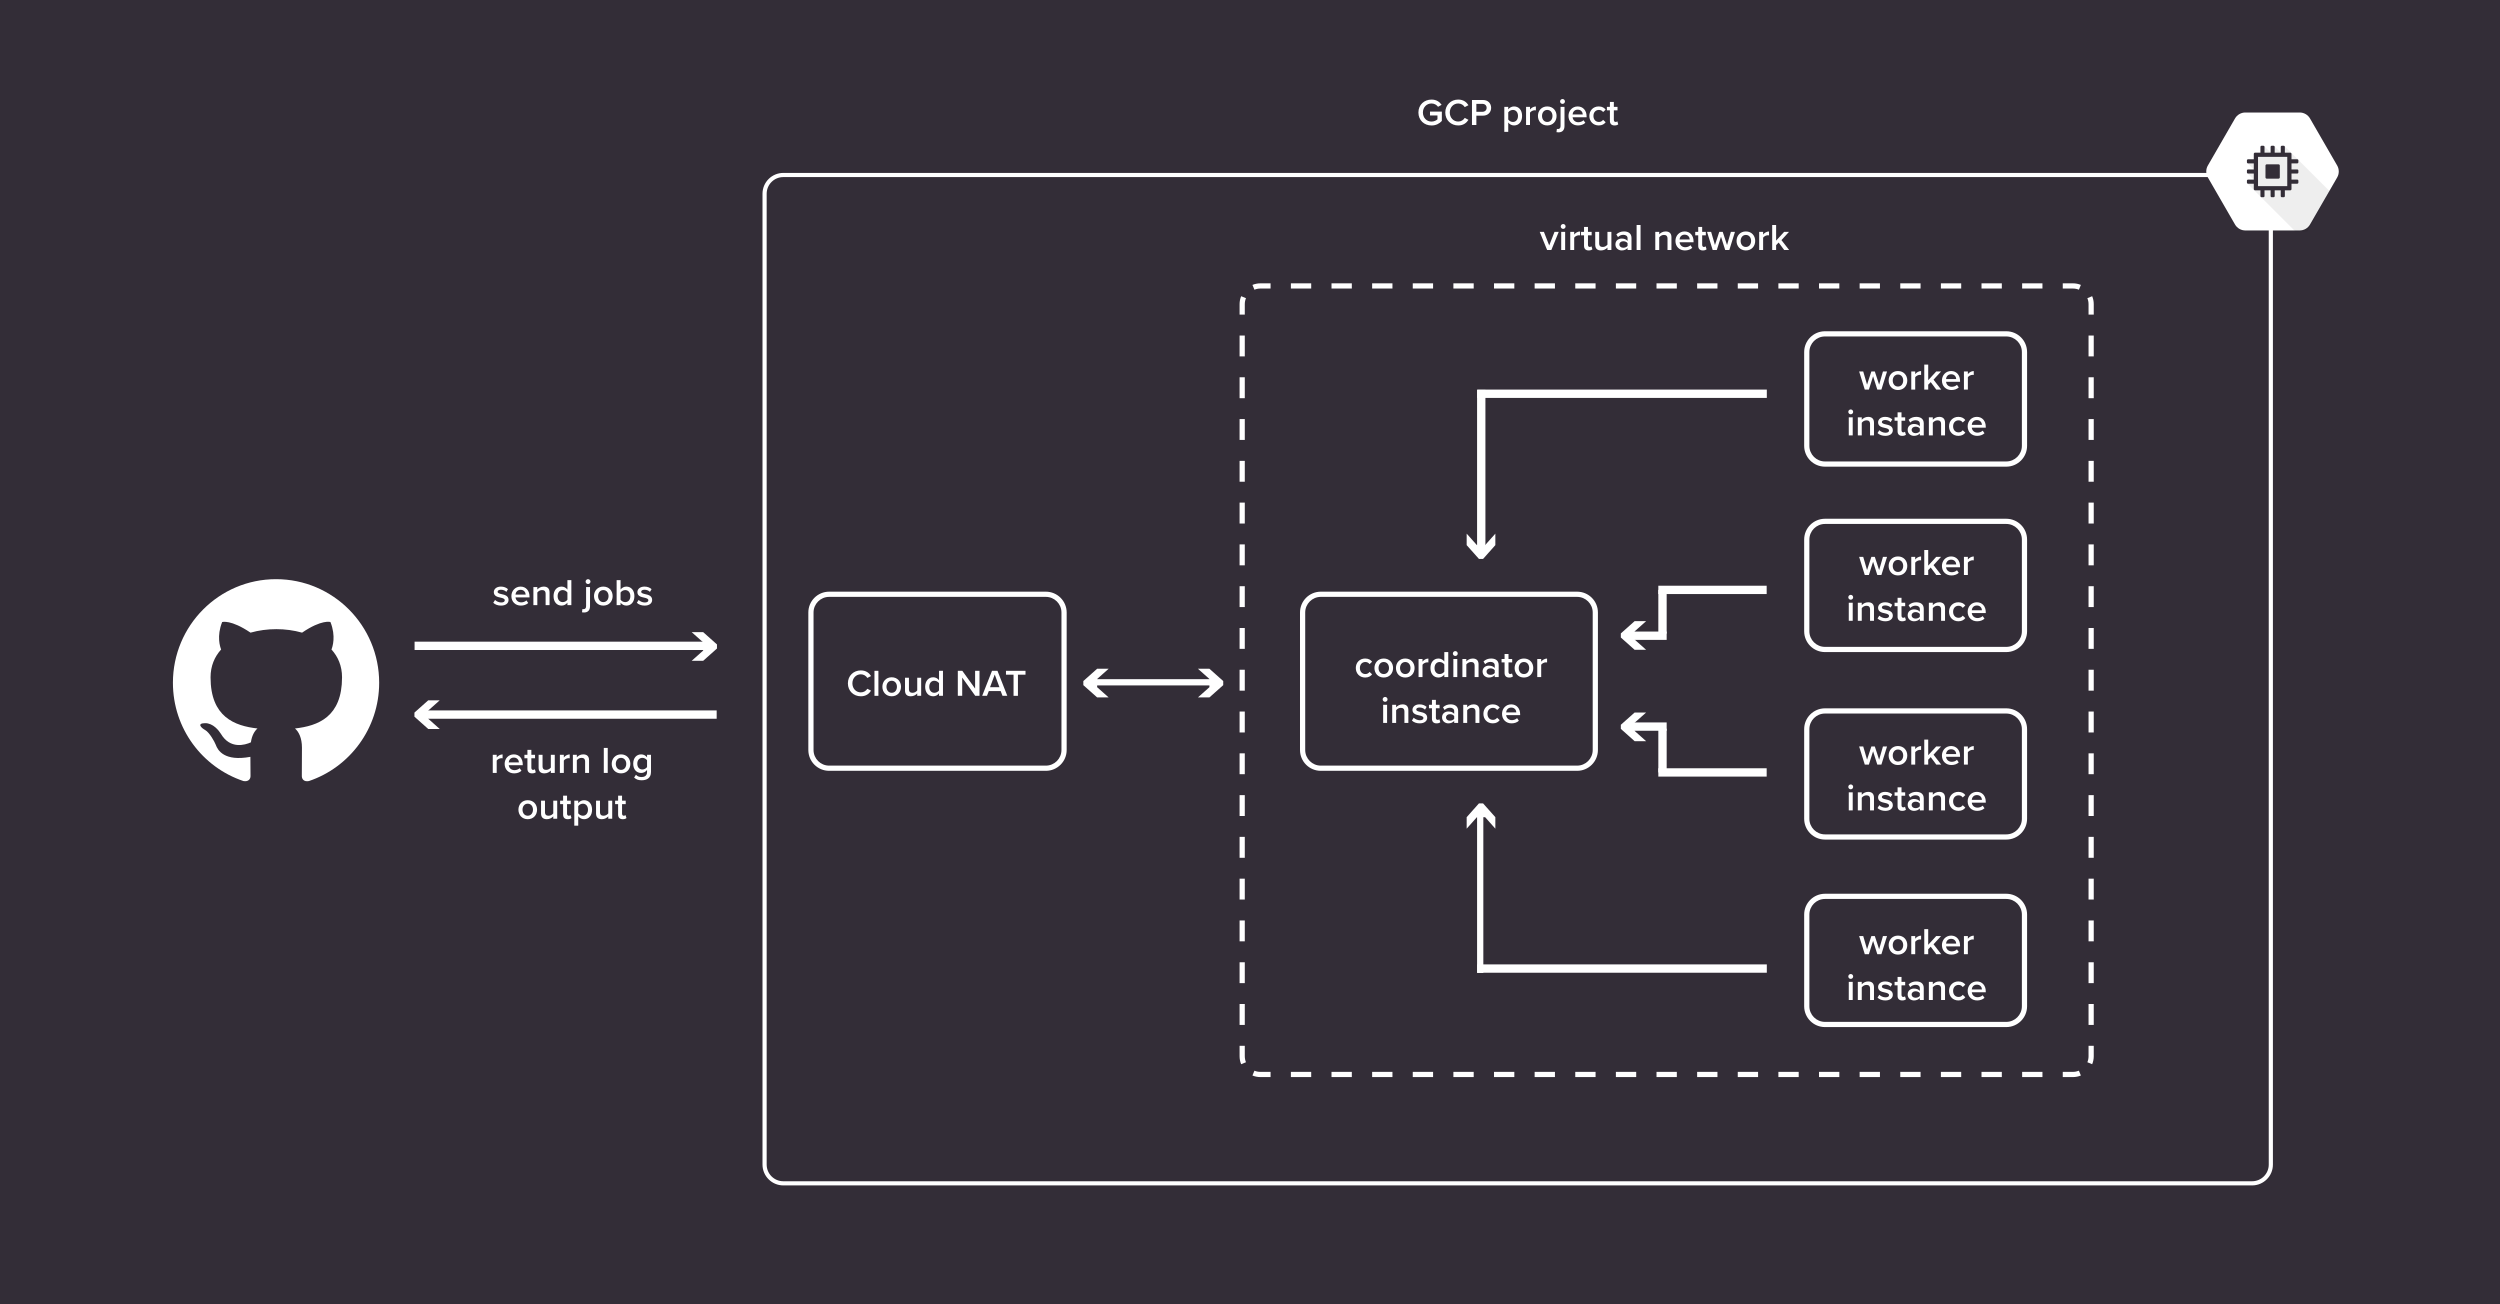<svg width="1200" height="626" viewBox="0 0 1200 626" fill="none" xmlns="http://www.w3.org/2000/svg">
<rect width="1200" height="626" fill="#332D37"/>
<path fill-rule="evenodd" clip-rule="evenodd" d="M1081 85H376C371.582 85 368 88.582 368 93V559C368 563.418 371.582 567 376 567H1081C1085.42 567 1089 563.418 1089 559V93C1089 88.582 1085.42 85 1081 85ZM376 83C370.477 83 366 87.477 366 93V559C366 564.523 370.477 569 376 569H1081C1086.52 569 1091 564.523 1091 559V93C1091 87.477 1086.52 83 1081 83H376Z" fill="white"/>
<path fill-rule="evenodd" clip-rule="evenodd" d="M601.172 516.241L602.13 513.932C603.011 514.297 603.978 514.5 605 514.5H609.875V517H605C603.644 517 602.351 516.73 601.172 516.241ZM990.125 517V514.5H995C996.022 514.5 996.989 514.297 997.87 513.932L998.828 516.241C997.649 516.73 996.356 517 995 517H990.125ZM1005 151.014H1002.5V146C1002.5 144.978 1002.3 144.011 1001.93 143.13L1004.24 142.172C1004.73 143.351 1005 144.644 1005 146V151.014ZM609.875 136H605C603.644 136 602.351 136.27 601.172 136.759L602.13 139.068C603.011 138.703 603.978 138.5 605 138.5H609.875V136ZM595 501.986H597.5V507C597.5 508.022 597.703 508.989 598.068 509.87L595.759 510.828C595.27 509.649 595 508.356 595 507V501.986ZM595 491.958H597.5V481.931H595V491.958ZM595 471.903H597.5V461.875H595V471.903ZM595 451.847H597.5V441.819H595V451.847ZM595 431.792H597.5V421.764H595V431.792ZM595 411.736H597.5V401.708H595V411.736ZM595 391.681H597.5V381.653H595V391.681ZM595 371.625H597.5V361.597H595V371.625ZM595 351.569H597.5V341.542H595V351.569ZM595 331.514H597.5V321.486H595V331.514ZM595 311.458H597.5V301.431H595V311.458ZM595 291.403H597.5V281.375H595V291.403ZM595 271.347H597.5V261.32H595V271.347ZM595 251.292H597.5V241.264H595V251.292ZM595 231.236H597.5V221.208H595V231.236ZM595 211.181H597.5V201.153H595V211.181ZM595 191.125H597.5V181.097H595V191.125ZM595 171.07H597.5V161.042H595V171.07ZM595 151.014H597.5V146C597.5 144.978 597.703 144.011 598.068 143.13L595.759 142.172C595.27 143.351 595 144.644 595 146V151.014ZM619.625 136V138.5H629.375V136H619.625ZM639.125 136V138.5H648.875V136H639.125ZM658.625 136V138.5H668.375V136H658.625ZM678.125 136V138.5H687.875V136H678.125ZM697.625 136V138.5H707.375V136H697.625ZM717.125 136V138.5H726.875V136H717.125ZM736.625 136V138.5H746.375V136H736.625ZM756.125 136V138.5H765.875V136H756.125ZM775.625 136V138.5H785.375V136H775.625ZM795.125 136V138.5H804.875V136H795.125ZM814.625 136V138.5H824.375V136H814.625ZM834.125 136V138.5H843.875V136H834.125ZM853.625 136V138.5H863.375V136H853.625ZM873.125 136V138.5H882.875V136H873.125ZM892.625 136V138.5H902.375V136H892.625ZM912.125 136V138.5H921.875V136H912.125ZM931.625 136V138.5H941.375V136H931.625ZM951.125 136V138.5H960.875V136H951.125ZM970.625 136V138.5H980.375V136H970.625ZM990.125 136V138.5H995C996.022 138.5 996.989 138.703 997.87 139.068L998.828 136.759C997.649 136.27 996.356 136 995 136H990.125ZM1005 161.042H1002.5V171.069H1005V161.042ZM1005 181.097H1002.5V191.125H1005V181.097ZM1005 201.153H1002.5V211.181H1005V201.153ZM1005 221.208H1002.5V231.236H1005V221.208ZM1005 241.264H1002.5V251.292H1005V241.264ZM1005 261.319H1002.5V271.347H1005V261.319ZM1005 281.375H1002.5V291.403H1005V281.375ZM1005 301.431H1002.5V311.458H1005V301.431ZM1005 321.486H1002.5V331.514H1005V321.486ZM1005 341.542H1002.5V351.569H1005V341.542ZM1005 361.597H1002.5V371.625H1005V361.597ZM1005 381.653H1002.5V391.68H1005V381.653ZM1005 401.708H1002.5V411.736H1005V401.708ZM1005 421.764H1002.5V431.792H1005V421.764ZM1005 441.819H1002.5V451.847H1005V441.819ZM1005 461.875H1002.5V471.903H1005V461.875ZM1005 481.93H1002.5V491.958H1005V481.93ZM1005 501.986H1002.5V507C1002.5 508.022 1002.3 508.989 1001.93 509.87L1004.24 510.828C1004.73 509.649 1005 508.356 1005 507V501.986ZM980.375 517V514.5H970.625V517H980.375ZM960.875 517V514.5H951.125V517H960.875ZM941.375 517V514.5H931.625V517H941.375ZM921.875 517V514.5H912.125V517H921.875ZM902.375 517V514.5H892.625V517H902.375ZM882.875 517V514.5H873.125V517H882.875ZM863.375 517V514.5H853.625V517H863.375ZM843.875 517V514.5H834.125V517H843.875ZM824.375 517V514.5H814.625V517H824.375ZM804.875 517V514.5H795.125V517H804.875ZM785.375 517V514.5H775.625V517H785.375ZM765.875 517V514.5H756.125V517H765.875ZM746.375 517V514.5H736.625V517H746.375ZM726.875 517V514.5H717.125V517H726.875ZM707.375 517V514.5H697.625V517H707.375ZM687.875 517V514.5H678.125V517H687.875ZM668.375 517V514.5H658.625V517H668.375ZM648.875 517V514.5H639.125V517H648.875ZM629.375 517V514.5H619.625V517H629.375Z" fill="white"/>
<path fill-rule="evenodd" clip-rule="evenodd" d="M502 286.5H398C393.858 286.5 390.5 289.858 390.5 294V360C390.5 364.142 393.858 367.5 398 367.5H502C506.142 367.5 509.5 364.142 509.5 360V294C509.5 289.858 506.142 286.5 502 286.5ZM398 284C392.477 284 388 288.477 388 294V360C388 365.523 392.477 370 398 370H502C507.523 370 512 365.523 512 360V294C512 288.477 507.523 284 502 284H398Z" fill="white"/>
<path d="M413.197 334.216C415.717 334.216 417.193 332.956 418.111 331.516L416.311 330.598C415.735 331.606 414.583 332.344 413.197 332.344C410.911 332.344 409.147 330.526 409.147 328.006C409.147 325.486 410.911 323.668 413.197 323.668C414.583 323.668 415.735 324.424 416.311 325.414L418.111 324.496C417.211 323.056 415.717 321.796 413.197 321.796C409.741 321.796 406.987 324.316 406.987 328.006C406.987 331.696 409.741 334.216 413.197 334.216Z" fill="white"/>
<path d="M419.743 334H421.633V321.994H419.743V334Z" fill="white"/>
<path d="M428.008 334.216C430.798 334.216 432.49 332.146 432.49 329.644C432.49 327.16 430.798 325.09 428.008 325.09C425.254 325.09 423.544 327.16 423.544 329.644C423.544 332.146 425.254 334.216 428.008 334.216ZM428.008 332.542C426.406 332.542 425.506 331.192 425.506 329.644C425.506 328.114 426.406 326.764 428.008 326.764C429.628 326.764 430.528 328.114 430.528 329.644C430.528 331.192 429.628 332.542 428.008 332.542Z" fill="white"/>
<path d="M440.271 334H442.161V325.306H440.271V331.408C439.821 332.002 438.993 332.542 438.039 332.542C436.977 332.542 436.293 332.128 436.293 330.778V325.306H434.403V331.462C434.403 333.244 435.321 334.216 437.193 334.216C438.561 334.216 439.641 333.55 440.271 332.848V334Z" fill="white"/>
<path d="M450.736 334H452.626V321.994H450.736V326.512C450.034 325.594 449.026 325.09 447.946 325.09C445.696 325.09 444.076 326.854 444.076 329.662C444.076 332.524 445.714 334.216 447.946 334.216C449.062 334.216 450.07 333.676 450.736 332.812V334ZM450.736 331.39C450.304 332.038 449.386 332.542 448.486 332.542C446.992 332.542 446.038 331.336 446.038 329.662C446.038 327.97 446.992 326.764 448.486 326.764C449.386 326.764 450.304 327.286 450.736 327.934V331.39Z" fill="white"/>
<path d="M468.122 334H470.156V321.994H468.05V330.508L461.912 321.994H459.752V334H461.858V325.252L468.122 334Z" fill="white"/>
<path d="M481.203 334H483.507L478.791 321.994H476.163L471.447 334H473.751L474.633 331.696H480.321L481.203 334ZM477.477 323.776L479.727 329.842H475.227L477.477 323.776Z" fill="white"/>
<path d="M486.502 334H488.608V323.848H492.244V321.994H482.866V323.848H486.502V334Z" fill="white"/>
<path d="M236.761 289.34C237.661 290.222 239.011 290.69 240.487 290.69C242.827 290.69 244.105 289.52 244.105 287.99C244.105 285.938 242.251 285.506 240.739 285.182C239.713 284.948 238.849 284.714 238.849 284.048C238.849 283.436 239.479 283.076 240.469 283.076C241.549 283.076 242.521 283.526 243.043 284.12L243.835 282.788C243.043 282.086 241.927 281.564 240.451 281.564C238.255 281.564 237.031 282.788 237.031 284.21C237.031 286.154 238.813 286.55 240.307 286.874C241.369 287.108 242.287 287.378 242.287 288.134C242.287 288.782 241.711 289.196 240.577 289.196C239.443 289.196 238.237 288.602 237.625 287.972L236.761 289.34Z" fill="white"/>
<path d="M245.467 286.118C245.467 288.872 247.411 290.69 250.021 290.69C251.407 290.69 252.685 290.258 253.549 289.43L252.685 288.188C252.073 288.8 251.065 289.142 250.219 289.142C248.581 289.142 247.591 288.062 247.447 286.748H254.161V286.298C254.161 283.562 252.487 281.564 249.877 281.564C247.303 281.564 245.467 283.598 245.467 286.118ZM249.877 283.112C251.587 283.112 252.289 284.39 252.325 285.416H247.429C247.519 284.354 248.257 283.112 249.877 283.112Z" fill="white"/>
<path d="M261.895 290.474H263.785V284.354C263.785 282.572 262.849 281.564 260.977 281.564C259.609 281.564 258.493 282.284 257.917 282.968V281.78H256.027V290.474H257.917V284.408C258.349 283.814 259.177 283.238 260.149 283.238C261.211 283.238 261.895 283.688 261.895 285.038V290.474Z" fill="white"/>
<path d="M272.36 290.474H274.25V278.468H272.36V282.986C271.658 282.068 270.65 281.564 269.57 281.564C267.32 281.564 265.7 283.328 265.7 286.136C265.7 288.998 267.338 290.69 269.57 290.69C270.686 290.69 271.694 290.15 272.36 289.286V290.474ZM272.36 287.864C271.928 288.512 271.01 289.016 270.11 289.016C268.616 289.016 267.662 287.81 267.662 286.136C267.662 284.444 268.616 283.238 270.11 283.238C271.01 283.238 271.928 283.76 272.36 284.408V287.864Z" fill="white"/>
<path d="M282.258 280.34C282.906 280.34 283.428 279.818 283.428 279.17C283.428 278.522 282.906 278 282.258 278C281.628 278 281.088 278.522 281.088 279.17C281.088 279.818 281.628 280.34 282.258 280.34ZM283.212 281.78H281.322V290.978C281.322 292.004 280.782 292.4 280.098 292.4C279.936 292.4 279.702 292.382 279.558 292.346L279.36 293.912C279.63 293.966 279.936 294.002 280.332 294.002C282.24 294.002 283.212 292.832 283.212 290.978V281.78Z" fill="white"/>
<path d="M289.587 290.69C292.377 290.69 294.069 288.62 294.069 286.118C294.069 283.634 292.377 281.564 289.587 281.564C286.833 281.564 285.123 283.634 285.123 286.118C285.123 288.62 286.833 290.69 289.587 290.69ZM289.587 289.016C287.985 289.016 287.085 287.666 287.085 286.118C287.085 284.588 287.985 283.238 289.587 283.238C291.207 283.238 292.107 284.588 292.107 286.118C292.107 287.666 291.207 289.016 289.587 289.016Z" fill="white"/>
<path d="M295.982 290.474H297.872V289.286C298.538 290.15 299.528 290.69 300.662 290.69C302.876 290.69 304.514 288.998 304.514 286.136C304.514 283.328 302.894 281.564 300.662 281.564C299.564 281.564 298.556 282.068 297.872 282.986V278.468H295.982V290.474ZM297.872 287.864V284.426C298.286 283.778 299.222 283.238 300.104 283.238C301.616 283.238 302.57 284.444 302.57 286.136C302.57 287.828 301.616 289.016 300.104 289.016C299.222 289.016 298.286 288.512 297.872 287.864Z" fill="white"/>
<path d="M305.685 289.34C306.585 290.222 307.935 290.69 309.411 290.69C311.751 290.69 313.029 289.52 313.029 287.99C313.029 285.938 311.175 285.506 309.663 285.182C308.637 284.948 307.773 284.714 307.773 284.048C307.773 283.436 308.403 283.076 309.393 283.076C310.473 283.076 311.445 283.526 311.967 284.12L312.759 282.788C311.967 282.086 310.851 281.564 309.375 281.564C307.179 281.564 305.955 282.788 305.955 284.21C305.955 286.154 307.737 286.55 309.231 286.874C310.293 287.108 311.211 287.378 311.211 288.134C311.211 288.782 310.635 289.196 309.501 289.196C308.367 289.196 307.161 288.602 306.549 287.972L305.685 289.34Z" fill="white"/>
<path d="M236.525 371.006H238.415V365.084C238.793 364.472 239.855 363.932 240.647 363.932C240.881 363.932 241.079 363.95 241.241 363.986V362.114C240.107 362.114 239.063 362.762 238.415 363.59V362.312H236.525V371.006Z" fill="white"/>
<path d="M242.225 366.65C242.225 369.404 244.169 371.222 246.779 371.222C248.165 371.222 249.443 370.79 250.307 369.962L249.443 368.72C248.831 369.332 247.823 369.674 246.977 369.674C245.339 369.674 244.349 368.594 244.205 367.28H250.919V366.83C250.919 364.094 249.245 362.096 246.635 362.096C244.061 362.096 242.225 364.13 242.225 366.65ZM246.635 363.644C248.345 363.644 249.047 364.922 249.083 365.948H244.187C244.277 364.886 245.015 363.644 246.635 363.644Z" fill="white"/>
<path d="M255.395 371.222C256.277 371.222 256.835 370.988 257.177 370.664L256.727 369.242C256.583 369.404 256.241 369.548 255.881 369.548C255.341 369.548 255.053 369.116 255.053 368.522V363.968H256.817V362.312H255.053V359.936H253.163V362.312H251.723V363.968H253.163V368.99C253.163 370.43 253.937 371.222 255.395 371.222Z" fill="white"/>
<path d="M264.401 371.006H266.291V362.312H264.401V368.414C263.951 369.008 263.123 369.548 262.169 369.548C261.107 369.548 260.423 369.134 260.423 367.784V362.312H258.533V368.468C258.533 370.25 259.451 371.222 261.323 371.222C262.691 371.222 263.771 370.556 264.401 369.854V371.006Z" fill="white"/>
<path d="M268.745 371.006H270.635V365.084C271.013 364.472 272.075 363.932 272.867 363.932C273.101 363.932 273.299 363.95 273.461 363.986V362.114C272.327 362.114 271.283 362.762 270.635 363.59V362.312H268.745V371.006Z" fill="white"/>
<path d="M280.854 371.006H282.744V364.886C282.744 363.104 281.808 362.096 279.936 362.096C278.568 362.096 277.452 362.816 276.876 363.5V362.312H274.986V371.006H276.876V364.94C277.308 364.346 278.136 363.77 279.108 363.77C280.17 363.77 280.854 364.22 280.854 365.57V371.006Z" fill="white"/>
<path d="M289.822 371.006H291.712V359H289.822V371.006Z" fill="white"/>
<path d="M298.087 371.222C300.877 371.222 302.569 369.152 302.569 366.65C302.569 364.166 300.877 362.096 298.087 362.096C295.333 362.096 293.623 364.166 293.623 366.65C293.623 369.152 295.333 371.222 298.087 371.222ZM298.087 369.548C296.485 369.548 295.585 368.198 295.585 366.65C295.585 365.12 296.485 363.77 298.087 363.77C299.707 363.77 300.607 365.12 300.607 366.65C300.607 368.198 299.707 369.548 298.087 369.548Z" fill="white"/>
<path d="M304.374 373.238C305.436 374.21 306.534 374.534 308.01 374.534C310.152 374.534 312.474 373.688 312.474 370.556V362.312H310.584V363.518C309.882 362.6 308.892 362.096 307.794 362.096C305.562 362.096 303.942 363.752 303.942 366.56C303.942 369.422 305.58 371.024 307.794 371.024C308.928 371.024 309.918 370.448 310.584 369.584V370.628C310.584 372.41 309.252 372.986 308.01 372.986C306.858 372.986 305.958 372.68 305.256 371.87L304.374 373.238ZM310.584 368.18C310.17 368.828 309.234 369.35 308.352 369.35C306.858 369.35 305.904 368.234 305.904 366.56C305.904 364.886 306.858 363.77 308.352 363.77C309.234 363.77 310.17 364.292 310.584 364.94V368.18Z" fill="white"/>
<path d="M253.307 393.222C256.097 393.222 257.789 391.152 257.789 388.65C257.789 386.166 256.097 384.096 253.307 384.096C250.553 384.096 248.843 386.166 248.843 388.65C248.843 391.152 250.553 393.222 253.307 393.222ZM253.307 391.548C251.705 391.548 250.805 390.198 250.805 388.65C250.805 387.12 251.705 385.77 253.307 385.77C254.927 385.77 255.827 387.12 255.827 388.65C255.827 390.198 254.927 391.548 253.307 391.548Z" fill="white"/>
<path d="M265.57 393.006H267.46V384.312H265.57V390.414C265.12 391.008 264.292 391.548 263.338 391.548C262.276 391.548 261.592 391.134 261.592 389.784V384.312H259.702V390.468C259.702 392.25 260.62 393.222 262.492 393.222C263.86 393.222 264.94 392.556 265.57 391.854V393.006Z" fill="white"/>
<path d="M272.524 393.222C273.406 393.222 273.964 392.988 274.306 392.664L273.856 391.242C273.712 391.404 273.37 391.548 273.01 391.548C272.47 391.548 272.182 391.116 272.182 390.522V385.968H273.946V384.312H272.182V381.936H270.292V384.312H268.852V385.968H270.292V390.99C270.292 392.43 271.066 393.222 272.524 393.222Z" fill="white"/>
<path d="M277.552 396.318V391.8C278.254 392.736 279.244 393.222 280.342 393.222C282.592 393.222 284.194 391.512 284.194 388.65C284.194 385.788 282.592 384.096 280.342 384.096C279.208 384.096 278.2 384.636 277.552 385.5V384.312H275.662V396.318H277.552ZM282.232 388.65C282.232 390.342 281.278 391.548 279.784 391.548C278.902 391.548 277.966 391.008 277.552 390.378V386.94C277.966 386.292 278.902 385.77 279.784 385.77C281.278 385.77 282.232 386.976 282.232 388.65Z" fill="white"/>
<path d="M291.972 393.006H293.862V384.312H291.972V390.414C291.522 391.008 290.694 391.548 289.74 391.548C288.678 391.548 287.994 391.134 287.994 389.784V384.312H286.104V390.468C286.104 392.25 287.022 393.222 288.894 393.222C290.262 393.222 291.342 392.556 291.972 391.854V393.006Z" fill="white"/>
<path d="M298.927 393.222C299.809 393.222 300.367 392.988 300.709 392.664L300.259 391.242C300.115 391.404 299.773 391.548 299.413 391.548C298.873 391.548 298.585 391.116 298.585 390.522V385.968H300.349V384.312H298.585V381.936H296.695V384.312H295.255V385.968H296.695V390.99C296.695 392.43 297.469 393.222 298.927 393.222Z" fill="white"/>
<path d="M680.837 54.006C680.837 57.768 683.663 60.234 687.137 60.234C689.225 60.234 690.899 59.37 692.087 58.056V53.556H686.399V55.41H689.981V57.282C689.441 57.786 688.361 58.362 687.137 58.362C684.761 58.362 682.997 56.526 682.997 54.006C682.997 51.486 684.761 49.668 687.137 49.668C688.487 49.668 689.621 50.37 690.251 51.27L691.979 50.298C691.007 48.912 689.477 47.796 687.137 47.796C683.663 47.796 680.837 50.244 680.837 54.006Z" fill="white"/>
<path d="M699.949 60.216C702.469 60.216 703.945 58.956 704.863 57.516L703.063 56.598C702.487 57.606 701.335 58.344 699.949 58.344C697.663 58.344 695.899 56.526 695.899 54.006C695.899 51.486 697.663 49.668 699.949 49.668C701.335 49.668 702.487 50.424 703.063 51.414L704.863 50.496C703.963 49.056 702.469 47.796 699.949 47.796C696.493 47.796 693.739 50.316 693.739 54.006C693.739 57.696 696.493 60.216 699.949 60.216Z" fill="white"/>
<path d="M706.549 60H708.655V55.518H711.823C714.325 55.518 715.747 53.79 715.747 51.756C715.747 49.722 714.343 47.994 711.823 47.994H706.549V60ZM713.587 51.756C713.587 52.908 712.723 53.664 711.535 53.664H708.655V49.848H711.535C712.723 49.848 713.587 50.604 713.587 51.756Z" fill="white"/>
<path d="M723.959 63.312V58.794C724.661 59.73 725.651 60.216 726.749 60.216C728.999 60.216 730.601 58.506 730.601 55.644C730.601 52.782 728.999 51.09 726.749 51.09C725.615 51.09 724.607 51.63 723.959 52.494V51.306H722.069V63.312H723.959ZM728.639 55.644C728.639 57.336 727.685 58.542 726.191 58.542C725.309 58.542 724.373 58.002 723.959 57.372V53.934C724.373 53.286 725.309 52.764 726.191 52.764C727.685 52.764 728.639 53.97 728.639 55.644Z" fill="white"/>
<path d="M732.51 60H734.4V54.078C734.778 53.466 735.84 52.926 736.632 52.926C736.866 52.926 737.064 52.944 737.226 52.98V51.108C736.092 51.108 735.048 51.756 734.4 52.584V51.306H732.51V60Z" fill="white"/>
<path d="M742.674 60.216C745.464 60.216 747.156 58.146 747.156 55.644C747.156 53.16 745.464 51.09 742.674 51.09C739.92 51.09 738.21 53.16 738.21 55.644C738.21 58.146 739.92 60.216 742.674 60.216ZM742.674 58.542C741.072 58.542 740.172 57.192 740.172 55.644C740.172 54.114 741.072 52.764 742.674 52.764C744.294 52.764 745.194 54.114 745.194 55.644C745.194 57.192 744.294 58.542 742.674 58.542Z" fill="white"/>
<path d="M750.005 49.866C750.653 49.866 751.175 49.344 751.175 48.696C751.175 48.048 750.653 47.526 750.005 47.526C749.375 47.526 748.835 48.048 748.835 48.696C748.835 49.344 749.375 49.866 750.005 49.866ZM750.959 51.306H749.069V60.504C749.069 61.53 748.529 61.926 747.845 61.926C747.683 61.926 747.449 61.908 747.305 61.872L747.107 63.438C747.377 63.492 747.683 63.528 748.079 63.528C749.987 63.528 750.959 62.358 750.959 60.504V51.306Z" fill="white"/>
<path d="M752.871 55.644C752.871 58.398 754.815 60.216 757.425 60.216C758.811 60.216 760.089 59.784 760.953 58.956L760.089 57.714C759.477 58.326 758.469 58.668 757.623 58.668C755.985 58.668 754.995 57.588 754.851 56.274H761.565V55.824C761.565 53.088 759.891 51.09 757.281 51.09C754.707 51.09 752.871 53.124 752.871 55.644ZM757.281 52.638C758.991 52.638 759.693 53.916 759.729 54.942H754.833C754.923 53.88 755.661 52.638 757.281 52.638Z" fill="white"/>
<path d="M762.89 55.644C762.89 58.29 764.744 60.216 767.39 60.216C769.082 60.216 770.108 59.496 770.72 58.668L769.478 57.516C768.992 58.182 768.326 58.542 767.48 58.542C765.896 58.542 764.852 57.336 764.852 55.644C764.852 53.952 765.896 52.764 767.48 52.764C768.326 52.764 768.992 53.106 769.478 53.79L770.72 52.638C770.108 51.81 769.082 51.09 767.39 51.09C764.744 51.09 762.89 53.016 762.89 55.644Z" fill="white"/>
<path d="M774.987 60.216C775.869 60.216 776.427 59.982 776.769 59.658L776.319 58.236C776.175 58.398 775.833 58.542 775.473 58.542C774.933 58.542 774.645 58.11 774.645 57.516V52.962H776.409V51.306H774.645V48.93H772.755V51.306H771.315V52.962H772.755V57.984C772.755 59.424 773.529 60.216 774.987 60.216Z" fill="white"/>
<path d="M742.613 120H744.647L748.193 111.306H746.159L743.621 117.822L741.083 111.306H739.067L742.613 120Z" fill="white"/>
<path d="M750.315 109.866C750.963 109.866 751.485 109.344 751.485 108.696C751.485 108.048 750.963 107.526 750.315 107.526C749.685 107.526 749.145 108.048 749.145 108.696C749.145 109.344 749.685 109.866 750.315 109.866ZM749.379 120H751.269V111.306H749.379V120Z" fill="white"/>
<path d="M753.721 120H755.611V114.078C755.989 113.466 757.051 112.926 757.843 112.926C758.077 112.926 758.275 112.944 758.437 112.98V111.108C757.303 111.108 756.259 111.756 755.611 112.584V111.306H753.721V120Z" fill="white"/>
<path d="M762.571 120.216C763.453 120.216 764.011 119.982 764.353 119.658L763.903 118.236C763.759 118.398 763.417 118.542 763.057 118.542C762.517 118.542 762.229 118.11 762.229 117.516V112.962H763.993V111.306H762.229V108.93H760.339V111.306H758.899V112.962H760.339V117.984C760.339 119.424 761.113 120.216 762.571 120.216Z" fill="white"/>
<path d="M771.577 120H773.467V111.306H771.577V117.408C771.127 118.002 770.299 118.542 769.345 118.542C768.283 118.542 767.599 118.128 767.599 116.778V111.306H765.709V117.462C765.709 119.244 766.627 120.216 768.499 120.216C769.867 120.216 770.947 119.55 771.577 118.848V120Z" fill="white"/>
<path d="M781.232 120H783.122V114.24C783.122 111.9 781.43 111.09 779.504 111.09C778.118 111.09 776.858 111.54 775.85 112.494L776.624 113.808C777.38 113.07 778.226 112.71 779.198 112.71C780.404 112.71 781.232 113.322 781.232 114.33V115.626C780.602 114.888 779.594 114.51 778.424 114.51C777.002 114.51 775.4 115.338 775.4 117.336C775.4 119.262 777.002 120.216 778.424 120.216C779.576 120.216 780.584 119.802 781.232 119.064V120ZM781.232 118.02C780.8 118.614 779.99 118.92 779.162 118.92C778.1 118.92 777.308 118.308 777.308 117.372C777.308 116.418 778.1 115.806 779.162 115.806C779.99 115.806 780.8 116.112 781.232 116.706V118.02Z" fill="white"/>
<path d="M785.573 120H787.463V107.994H785.573V120Z" fill="white"/>
<path d="M800.405 120H802.295V113.88C802.295 112.098 801.359 111.09 799.487 111.09C798.119 111.09 797.003 111.81 796.427 112.494V111.306H794.537V120H796.427V113.934C796.859 113.34 797.687 112.764 798.659 112.764C799.721 112.764 800.405 113.214 800.405 114.564V120Z" fill="white"/>
<path d="M804.21 115.644C804.21 118.398 806.154 120.216 808.764 120.216C810.15 120.216 811.428 119.784 812.292 118.956L811.428 117.714C810.816 118.326 809.808 118.668 808.962 118.668C807.324 118.668 806.334 117.588 806.19 116.274H812.904V115.824C812.904 113.088 811.23 111.09 808.62 111.09C806.046 111.09 804.21 113.124 804.21 115.644ZM808.62 112.638C810.33 112.638 811.032 113.916 811.068 114.942H806.172C806.262 113.88 807 112.638 808.62 112.638Z" fill="white"/>
<path d="M817.38 120.216C818.262 120.216 818.82 119.982 819.162 119.658L818.712 118.236C818.568 118.398 818.226 118.542 817.866 118.542C817.326 118.542 817.038 118.11 817.038 117.516V112.962H818.802V111.306H817.038V108.93H815.148V111.306H813.708V112.962H815.148V117.984C815.148 119.424 815.922 120.216 817.38 120.216Z" fill="white"/>
<path d="M828.096 120H830.076L832.776 111.306H830.814L828.978 117.624L826.908 111.306H825.252L823.182 117.624L821.346 111.306H819.384L822.084 120H824.064L826.08 113.628L828.096 120Z" fill="white"/>
<path d="M838.012 120.216C840.802 120.216 842.494 118.146 842.494 115.644C842.494 113.16 840.802 111.09 838.012 111.09C835.258 111.09 833.548 113.16 833.548 115.644C833.548 118.146 835.258 120.216 838.012 120.216ZM838.012 118.542C836.41 118.542 835.51 117.192 835.51 115.644C835.51 114.114 836.41 112.764 838.012 112.764C839.632 112.764 840.532 114.114 840.532 115.644C840.532 117.192 839.632 118.542 838.012 118.542Z" fill="white"/>
<path d="M844.407 120H846.297V114.078C846.675 113.466 847.737 112.926 848.529 112.926C848.763 112.926 848.961 112.944 849.123 112.98V111.108C847.989 111.108 846.945 111.756 846.297 112.584V111.306H844.407V120Z" fill="white"/>
<path d="M856.407 120H858.783L855.093 115.248L858.711 111.306H856.371L852.537 115.5V107.994H850.647V120H852.537V117.66L853.743 116.418L856.407 120Z" fill="white"/>
<path fill-rule="evenodd" clip-rule="evenodd" d="M757 286.5H634C629.858 286.5 626.5 289.858 626.5 294V360C626.5 364.142 629.858 367.5 634 367.5H757C761.142 367.5 764.5 364.142 764.5 360V294C764.5 289.858 761.142 286.5 757 286.5ZM634 284C628.477 284 624 288.477 624 294V360C624 365.523 628.477 370 634 370H757C762.523 370 767 365.523 767 360V294C767 288.477 762.523 284 757 284H634Z" fill="white"/>
<path d="M650.786 320.644C650.786 323.29 652.64 325.216 655.286 325.216C656.978 325.216 658.004 324.496 658.616 323.668L657.374 322.516C656.888 323.182 656.222 323.542 655.376 323.542C653.792 323.542 652.748 322.336 652.748 320.644C652.748 318.952 653.792 317.764 655.376 317.764C656.222 317.764 656.888 318.106 657.374 318.79L658.616 317.638C658.004 316.81 656.978 316.09 655.286 316.09C652.64 316.09 650.786 318.016 650.786 320.644Z" fill="white"/>
<path d="M664.198 325.216C666.988 325.216 668.68 323.146 668.68 320.644C668.68 318.16 666.988 316.09 664.198 316.09C661.444 316.09 659.734 318.16 659.734 320.644C659.734 323.146 661.444 325.216 664.198 325.216ZM664.198 323.542C662.596 323.542 661.696 322.192 661.696 320.644C661.696 319.114 662.596 317.764 664.198 317.764C665.818 317.764 666.718 319.114 666.718 320.644C666.718 322.192 665.818 323.542 664.198 323.542Z" fill="white"/>
<path d="M674.516 325.216C677.306 325.216 678.998 323.146 678.998 320.644C678.998 318.16 677.306 316.09 674.516 316.09C671.762 316.09 670.052 318.16 670.052 320.644C670.052 323.146 671.762 325.216 674.516 325.216ZM674.516 323.542C672.914 323.542 672.014 322.192 672.014 320.644C672.014 319.114 672.914 317.764 674.516 317.764C676.136 317.764 677.036 319.114 677.036 320.644C677.036 322.192 676.136 323.542 674.516 323.542Z" fill="white"/>
<path d="M680.91 325H682.8V319.078C683.178 318.466 684.24 317.926 685.032 317.926C685.266 317.926 685.464 317.944 685.626 317.98V316.108C684.492 316.108 683.448 316.756 682.8 317.584V316.306H680.91V325Z" fill="white"/>
<path d="M693.271 325H695.161V312.994H693.271V317.512C692.569 316.594 691.561 316.09 690.481 316.09C688.231 316.09 686.611 317.854 686.611 320.662C686.611 323.524 688.249 325.216 690.481 325.216C691.597 325.216 692.605 324.676 693.271 323.812V325ZM693.271 322.39C692.839 323.038 691.921 323.542 691.021 323.542C689.527 323.542 688.573 322.336 688.573 320.662C688.573 318.97 689.527 317.764 691.021 317.764C691.921 317.764 692.839 318.286 693.271 318.934V322.39Z" fill="white"/>
<path d="M698.546 314.866C699.194 314.866 699.716 314.344 699.716 313.696C699.716 313.048 699.194 312.526 698.546 312.526C697.916 312.526 697.376 313.048 697.376 313.696C697.376 314.344 697.916 314.866 698.546 314.866ZM697.61 325H699.5V316.306H697.61V325Z" fill="white"/>
<path d="M707.819 325H709.709V318.88C709.709 317.098 708.773 316.09 706.901 316.09C705.533 316.09 704.417 316.81 703.841 317.494V316.306H701.951V325H703.841V318.934C704.273 318.34 705.102 317.764 706.074 317.764C707.136 317.764 707.819 318.214 707.819 319.564V325Z" fill="white"/>
<path d="M717.474 325H719.364V319.24C719.364 316.9 717.672 316.09 715.746 316.09C714.36 316.09 713.1 316.54 712.092 317.494L712.866 318.808C713.622 318.07 714.468 317.71 715.44 317.71C716.646 317.71 717.474 318.322 717.474 319.33V320.626C716.844 319.888 715.836 319.51 714.666 319.51C713.244 319.51 711.642 320.338 711.642 322.336C711.642 324.262 713.244 325.216 714.666 325.216C715.818 325.216 716.826 324.802 717.474 324.064V325ZM717.474 323.02C717.042 323.614 716.232 323.92 715.404 323.92C714.342 323.92 713.55 323.308 713.55 322.372C713.55 321.418 714.342 320.806 715.404 320.806C716.232 320.806 717.042 321.112 717.474 321.706V323.02Z" fill="white"/>
<path d="M724.425 325.216C725.307 325.216 725.865 324.982 726.207 324.658L725.757 323.236C725.613 323.398 725.271 323.542 724.911 323.542C724.371 323.542 724.083 323.11 724.083 322.516V317.962H725.847V316.306H724.083V313.93H722.193V316.306H720.753V317.962H722.193V322.984C722.193 324.424 722.967 325.216 724.425 325.216Z" fill="white"/>
<path d="M731.487 325.216C734.277 325.216 735.969 323.146 735.969 320.644C735.969 318.16 734.277 316.09 731.487 316.09C728.733 316.09 727.023 318.16 727.023 320.644C727.023 323.146 728.733 325.216 731.487 325.216ZM731.487 323.542C729.885 323.542 728.985 322.192 728.985 320.644C728.985 319.114 729.885 317.764 731.487 317.764C733.107 317.764 734.007 319.114 734.007 320.644C734.007 322.192 733.107 323.542 731.487 323.542Z" fill="white"/>
<path d="M737.881 325H739.771V319.078C740.149 318.466 741.211 317.926 742.003 317.926C742.237 317.926 742.435 317.944 742.597 317.98V316.108C741.463 316.108 740.419 316.756 739.771 317.584V316.306H737.881V325Z" fill="white"/>
<path d="M664.848 336.866C665.496 336.866 666.018 336.344 666.018 335.696C666.018 335.048 665.496 334.526 664.848 334.526C664.218 334.526 663.678 335.048 663.678 335.696C663.678 336.344 664.218 336.866 664.848 336.866ZM663.912 347H665.802V338.306H663.912V347Z" fill="white"/>
<path d="M674.122 347H676.012V340.88C676.012 339.098 675.076 338.09 673.204 338.09C671.836 338.09 670.72 338.81 670.144 339.494V338.306H668.254V347H670.144V340.934C670.576 340.34 671.404 339.764 672.376 339.764C673.438 339.764 674.122 340.214 674.122 341.564V347Z" fill="white"/>
<path d="M677.711 345.866C678.611 346.748 679.961 347.216 681.437 347.216C683.777 347.216 685.055 346.046 685.055 344.516C685.055 342.464 683.201 342.032 681.689 341.708C680.663 341.474 679.799 341.24 679.799 340.574C679.799 339.962 680.429 339.602 681.419 339.602C682.499 339.602 683.471 340.052 683.993 340.646L684.785 339.314C683.993 338.612 682.877 338.09 681.401 338.09C679.205 338.09 677.981 339.314 677.981 340.736C677.981 342.68 679.763 343.076 681.257 343.4C682.319 343.634 683.237 343.904 683.237 344.66C683.237 345.308 682.661 345.722 681.527 345.722C680.393 345.722 679.187 345.128 678.575 344.498L677.711 345.866Z" fill="white"/>
<path d="M689.567 347.216C690.449 347.216 691.007 346.982 691.349 346.658L690.899 345.236C690.755 345.398 690.413 345.542 690.053 345.542C689.513 345.542 689.225 345.11 689.225 344.516V339.962H690.989V338.306H689.225V335.93H687.335V338.306H685.895V339.962H687.335V344.984C687.335 346.424 688.109 347.216 689.567 347.216Z" fill="white"/>
<path d="M698.015 347H699.905V341.24C699.905 338.9 698.213 338.09 696.287 338.09C694.901 338.09 693.641 338.54 692.633 339.494L693.407 340.808C694.163 340.07 695.009 339.71 695.981 339.71C697.187 339.71 698.015 340.322 698.015 341.33V342.626C697.385 341.888 696.377 341.51 695.207 341.51C693.785 341.51 692.183 342.338 692.183 344.336C692.183 346.262 693.785 347.216 695.207 347.216C696.359 347.216 697.367 346.802 698.015 346.064V347ZM698.015 345.02C697.583 345.614 696.773 345.92 695.945 345.92C694.883 345.92 694.091 345.308 694.091 344.372C694.091 343.418 694.883 342.806 695.945 342.806C696.773 342.806 697.583 343.112 698.015 343.706V345.02Z" fill="white"/>
<path d="M708.224 347H710.114V340.88C710.114 339.098 709.178 338.09 707.306 338.09C705.938 338.09 704.822 338.81 704.246 339.494V338.306H702.356V347H704.246V340.934C704.678 340.34 705.506 339.764 706.478 339.764C707.54 339.764 708.224 340.214 708.224 341.564V347Z" fill="white"/>
<path d="M712.029 342.644C712.029 345.29 713.883 347.216 716.529 347.216C718.221 347.216 719.247 346.496 719.859 345.668L718.617 344.516C718.131 345.182 717.465 345.542 716.619 345.542C715.035 345.542 713.991 344.336 713.991 342.644C713.991 340.952 715.035 339.764 716.619 339.764C717.465 339.764 718.131 340.106 718.617 340.79L719.859 339.638C719.247 338.81 718.221 338.09 716.529 338.09C713.883 338.09 712.029 340.016 712.029 342.644Z" fill="white"/>
<path d="M720.976 342.644C720.976 345.398 722.92 347.216 725.53 347.216C726.916 347.216 728.194 346.784 729.058 345.956L728.194 344.714C727.582 345.326 726.574 345.668 725.728 345.668C724.09 345.668 723.1 344.588 722.956 343.274H729.67V342.824C729.67 340.088 727.996 338.09 725.386 338.09C722.812 338.09 720.976 340.124 720.976 342.644ZM725.386 339.638C727.096 339.638 727.798 340.916 727.834 341.942H722.938C723.028 340.88 723.766 339.638 725.386 339.638Z" fill="white"/>
<path fill-rule="evenodd" clip-rule="evenodd" d="M963 161.5H876C871.858 161.5 868.5 164.858 868.5 169V214C868.5 218.142 871.858 221.5 876 221.5H963C967.142 221.5 970.5 218.142 970.5 214V169C970.5 164.858 967.142 161.5 963 161.5ZM876 159C870.477 159 866 163.477 866 169V214C866 219.523 870.477 224 876 224H963C968.523 224 973 219.523 973 214V169C973 163.477 968.523 159 963 159H876Z" fill="white"/>
<path d="M901.099 187H903.079L905.779 178.306H903.817L901.981 184.624L899.911 178.306H898.255L896.185 184.624L894.349 178.306H892.387L895.087 187H897.067L899.083 180.628L901.099 187Z" fill="white"/>
<path d="M911.015 187.216C913.805 187.216 915.497 185.146 915.497 182.644C915.497 180.16 913.805 178.09 911.015 178.09C908.261 178.09 906.551 180.16 906.551 182.644C906.551 185.146 908.261 187.216 911.015 187.216ZM911.015 185.542C909.413 185.542 908.513 184.192 908.513 182.644C908.513 181.114 909.413 179.764 911.015 179.764C912.635 179.764 913.535 181.114 913.535 182.644C913.535 184.192 912.635 185.542 911.015 185.542Z" fill="white"/>
<path d="M917.41 187H919.3V181.078C919.678 180.466 920.74 179.926 921.532 179.926C921.766 179.926 921.964 179.944 922.126 179.98V178.108C920.992 178.108 919.948 178.756 919.3 179.584V178.306H917.41V187Z" fill="white"/>
<path d="M929.41 187H931.786L928.096 182.248L931.714 178.306H929.374L925.54 182.5V174.994H923.65V187H925.54V184.66L926.746 183.418L929.41 187Z" fill="white"/>
<path d="M932.127 182.644C932.127 185.398 934.071 187.216 936.681 187.216C938.067 187.216 939.345 186.784 940.209 185.956L939.345 184.714C938.733 185.326 937.725 185.668 936.879 185.668C935.241 185.668 934.251 184.588 934.107 183.274H940.821V182.824C940.821 180.088 939.147 178.09 936.537 178.09C933.963 178.09 932.127 180.124 932.127 182.644ZM936.537 179.638C938.247 179.638 938.949 180.916 938.985 181.942H934.089C934.179 180.88 934.917 179.638 936.537 179.638Z" fill="white"/>
<path d="M942.687 187H944.577V181.078C944.955 180.466 946.017 179.926 946.809 179.926C947.043 179.926 947.241 179.944 947.403 179.98V178.108C946.269 178.108 945.225 178.756 944.577 179.584V178.306H942.687V187Z" fill="white"/>
<path d="M888.348 198.866C888.996 198.866 889.518 198.344 889.518 197.696C889.518 197.048 888.996 196.526 888.348 196.526C887.718 196.526 887.178 197.048 887.178 197.696C887.178 198.344 887.718 198.866 888.348 198.866ZM887.412 209H889.302V200.306H887.412V209Z" fill="white"/>
<path d="M897.622 209H899.512V202.88C899.512 201.098 898.576 200.09 896.704 200.09C895.336 200.09 894.22 200.81 893.644 201.494V200.306H891.754V209H893.644V202.934C894.076 202.34 894.904 201.764 895.876 201.764C896.938 201.764 897.622 202.214 897.622 203.564V209Z" fill="white"/>
<path d="M901.211 207.866C902.111 208.748 903.461 209.216 904.937 209.216C907.277 209.216 908.555 208.046 908.555 206.516C908.555 204.464 906.701 204.032 905.189 203.708C904.163 203.474 903.299 203.24 903.299 202.574C903.299 201.962 903.929 201.602 904.919 201.602C905.999 201.602 906.971 202.052 907.493 202.646L908.285 201.314C907.493 200.612 906.377 200.09 904.901 200.09C902.705 200.09 901.481 201.314 901.481 202.736C901.481 204.68 903.263 205.076 904.757 205.4C905.819 205.634 906.737 205.904 906.737 206.66C906.737 207.308 906.161 207.722 905.027 207.722C903.893 207.722 902.687 207.128 902.075 206.498L901.211 207.866Z" fill="white"/>
<path d="M913.067 209.216C913.949 209.216 914.507 208.982 914.849 208.658L914.399 207.236C914.255 207.398 913.913 207.542 913.553 207.542C913.013 207.542 912.725 207.11 912.725 206.516V201.962H914.489V200.306H912.725V197.93H910.835V200.306H909.395V201.962H910.835V206.984C910.835 208.424 911.609 209.216 913.067 209.216Z" fill="white"/>
<path d="M921.515 209H923.405V203.24C923.405 200.9 921.713 200.09 919.787 200.09C918.401 200.09 917.141 200.54 916.133 201.494L916.907 202.808C917.663 202.07 918.509 201.71 919.481 201.71C920.687 201.71 921.515 202.322 921.515 203.33V204.626C920.885 203.888 919.877 203.51 918.707 203.51C917.285 203.51 915.683 204.338 915.683 206.336C915.683 208.262 917.285 209.216 918.707 209.216C919.859 209.216 920.867 208.802 921.515 208.064V209ZM921.515 207.02C921.083 207.614 920.273 207.92 919.445 207.92C918.383 207.92 917.591 207.308 917.591 206.372C917.591 205.418 918.383 204.806 919.445 204.806C920.273 204.806 921.083 205.112 921.515 205.706V207.02Z" fill="white"/>
<path d="M931.724 209H933.614V202.88C933.614 201.098 932.678 200.09 930.806 200.09C929.438 200.09 928.322 200.81 927.746 201.494V200.306H925.856V209H927.746V202.934C928.178 202.34 929.006 201.764 929.978 201.764C931.04 201.764 931.724 202.214 931.724 203.564V209Z" fill="white"/>
<path d="M935.529 204.644C935.529 207.29 937.383 209.216 940.029 209.216C941.721 209.216 942.747 208.496 943.359 207.668L942.117 206.516C941.631 207.182 940.965 207.542 940.119 207.542C938.535 207.542 937.491 206.336 937.491 204.644C937.491 202.952 938.535 201.764 940.119 201.764C940.965 201.764 941.631 202.106 942.117 202.79L943.359 201.638C942.747 200.81 941.721 200.09 940.029 200.09C937.383 200.09 935.529 202.016 935.529 204.644Z" fill="white"/>
<path d="M944.476 204.644C944.476 207.398 946.42 209.216 949.03 209.216C950.416 209.216 951.694 208.784 952.558 207.956L951.694 206.714C951.082 207.326 950.074 207.668 949.228 207.668C947.59 207.668 946.6 206.588 946.456 205.274H953.17V204.824C953.17 202.088 951.496 200.09 948.886 200.09C946.312 200.09 944.476 202.124 944.476 204.644ZM948.886 201.638C950.596 201.638 951.298 202.916 951.334 203.942H946.438C946.528 202.88 947.266 201.638 948.886 201.638Z" fill="white"/>
<path fill-rule="evenodd" clip-rule="evenodd" d="M963 251.5H876C871.858 251.5 868.5 254.858 868.5 259V303C868.5 307.142 871.858 310.5 876 310.5H963C967.142 310.5 970.5 307.142 970.5 303V259C970.5 254.858 967.142 251.5 963 251.5ZM876 249C870.477 249 866 253.477 866 259V303C866 308.523 870.477 313 876 313H963C968.523 313 973 308.523 973 303V259C973 253.477 968.523 249 963 249H876Z" fill="white"/>
<path d="M901.099 276H903.079L905.779 267.306H903.817L901.981 273.624L899.911 267.306H898.255L896.185 273.624L894.349 267.306H892.387L895.087 276H897.067L899.083 269.628L901.099 276Z" fill="white"/>
<path d="M911.015 276.216C913.805 276.216 915.497 274.146 915.497 271.644C915.497 269.16 913.805 267.09 911.015 267.09C908.261 267.09 906.551 269.16 906.551 271.644C906.551 274.146 908.261 276.216 911.015 276.216ZM911.015 274.542C909.413 274.542 908.513 273.192 908.513 271.644C908.513 270.114 909.413 268.764 911.015 268.764C912.635 268.764 913.535 270.114 913.535 271.644C913.535 273.192 912.635 274.542 911.015 274.542Z" fill="white"/>
<path d="M917.41 276H919.3V270.078C919.678 269.466 920.74 268.926 921.532 268.926C921.766 268.926 921.964 268.944 922.126 268.98V267.108C920.992 267.108 919.948 267.756 919.3 268.584V267.306H917.41V276Z" fill="white"/>
<path d="M929.41 276H931.786L928.096 271.248L931.714 267.306H929.374L925.54 271.5V263.994H923.65V276H925.54V273.66L926.746 272.418L929.41 276Z" fill="white"/>
<path d="M932.127 271.644C932.127 274.398 934.071 276.216 936.681 276.216C938.067 276.216 939.345 275.784 940.209 274.956L939.345 273.714C938.733 274.326 937.725 274.668 936.879 274.668C935.241 274.668 934.251 273.588 934.107 272.274H940.821V271.824C940.821 269.088 939.147 267.09 936.537 267.09C933.963 267.09 932.127 269.124 932.127 271.644ZM936.537 268.638C938.247 268.638 938.949 269.916 938.985 270.942H934.089C934.179 269.88 934.917 268.638 936.537 268.638Z" fill="white"/>
<path d="M942.687 276H944.577V270.078C944.955 269.466 946.017 268.926 946.809 268.926C947.043 268.926 947.241 268.944 947.403 268.98V267.108C946.269 267.108 945.225 267.756 944.577 268.584V267.306H942.687V276Z" fill="white"/>
<path d="M888.348 287.866C888.996 287.866 889.518 287.344 889.518 286.696C889.518 286.048 888.996 285.526 888.348 285.526C887.718 285.526 887.178 286.048 887.178 286.696C887.178 287.344 887.718 287.866 888.348 287.866ZM887.412 298H889.302V289.306H887.412V298Z" fill="white"/>
<path d="M897.622 298H899.512V291.88C899.512 290.098 898.576 289.09 896.704 289.09C895.336 289.09 894.22 289.81 893.644 290.494V289.306H891.754V298H893.644V291.934C894.076 291.34 894.904 290.764 895.876 290.764C896.938 290.764 897.622 291.214 897.622 292.564V298Z" fill="white"/>
<path d="M901.211 296.866C902.111 297.748 903.461 298.216 904.937 298.216C907.277 298.216 908.555 297.046 908.555 295.516C908.555 293.464 906.701 293.032 905.189 292.708C904.163 292.474 903.299 292.24 903.299 291.574C903.299 290.962 903.929 290.602 904.919 290.602C905.999 290.602 906.971 291.052 907.493 291.646L908.285 290.314C907.493 289.612 906.377 289.09 904.901 289.09C902.705 289.09 901.481 290.314 901.481 291.736C901.481 293.68 903.263 294.076 904.757 294.4C905.819 294.634 906.737 294.904 906.737 295.66C906.737 296.308 906.161 296.722 905.027 296.722C903.893 296.722 902.687 296.128 902.075 295.498L901.211 296.866Z" fill="white"/>
<path d="M913.067 298.216C913.949 298.216 914.507 297.982 914.849 297.658L914.399 296.236C914.255 296.398 913.913 296.542 913.553 296.542C913.013 296.542 912.725 296.11 912.725 295.516V290.962H914.489V289.306H912.725V286.93H910.835V289.306H909.395V290.962H910.835V295.984C910.835 297.424 911.609 298.216 913.067 298.216Z" fill="white"/>
<path d="M921.515 298H923.405V292.24C923.405 289.9 921.713 289.09 919.787 289.09C918.401 289.09 917.141 289.54 916.133 290.494L916.907 291.808C917.663 291.07 918.509 290.71 919.481 290.71C920.687 290.71 921.515 291.322 921.515 292.33V293.626C920.885 292.888 919.877 292.51 918.707 292.51C917.285 292.51 915.683 293.338 915.683 295.336C915.683 297.262 917.285 298.216 918.707 298.216C919.859 298.216 920.867 297.802 921.515 297.064V298ZM921.515 296.02C921.083 296.614 920.273 296.92 919.445 296.92C918.383 296.92 917.591 296.308 917.591 295.372C917.591 294.418 918.383 293.806 919.445 293.806C920.273 293.806 921.083 294.112 921.515 294.706V296.02Z" fill="white"/>
<path d="M931.724 298H933.614V291.88C933.614 290.098 932.678 289.09 930.806 289.09C929.438 289.09 928.322 289.81 927.746 290.494V289.306H925.856V298H927.746V291.934C928.178 291.34 929.006 290.764 929.978 290.764C931.04 290.764 931.724 291.214 931.724 292.564V298Z" fill="white"/>
<path d="M935.529 293.644C935.529 296.29 937.383 298.216 940.029 298.216C941.721 298.216 942.747 297.496 943.359 296.668L942.117 295.516C941.631 296.182 940.965 296.542 940.119 296.542C938.535 296.542 937.491 295.336 937.491 293.644C937.491 291.952 938.535 290.764 940.119 290.764C940.965 290.764 941.631 291.106 942.117 291.79L943.359 290.638C942.747 289.81 941.721 289.09 940.029 289.09C937.383 289.09 935.529 291.016 935.529 293.644Z" fill="white"/>
<path d="M944.476 293.644C944.476 296.398 946.42 298.216 949.03 298.216C950.416 298.216 951.694 297.784 952.558 296.956L951.694 295.714C951.082 296.326 950.074 296.668 949.228 296.668C947.59 296.668 946.6 295.588 946.456 294.274H953.17V293.824C953.17 291.088 951.496 289.09 948.886 289.09C946.312 289.09 944.476 291.124 944.476 293.644ZM948.886 290.638C950.596 290.638 951.298 291.916 951.334 292.942H946.438C946.528 291.88 947.266 290.638 948.886 290.638Z" fill="white"/>
<path fill-rule="evenodd" clip-rule="evenodd" d="M963 342.5H876C871.858 342.5 868.5 345.858 868.5 350V393C868.5 397.142 871.858 400.5 876 400.5H963C967.142 400.5 970.5 397.142 970.5 393V350C970.5 345.858 967.142 342.5 963 342.5ZM876 340C870.477 340 866 344.477 866 350V393C866 398.523 870.477 403 876 403H963C968.523 403 973 398.523 973 393V350C973 344.477 968.523 340 963 340H876Z" fill="white"/>
<path d="M901.099 367H903.079L905.779 358.306H903.817L901.981 364.624L899.911 358.306H898.255L896.185 364.624L894.349 358.306H892.387L895.087 367H897.067L899.083 360.628L901.099 367Z" fill="white"/>
<path d="M911.015 367.216C913.805 367.216 915.497 365.146 915.497 362.644C915.497 360.16 913.805 358.09 911.015 358.09C908.261 358.09 906.551 360.16 906.551 362.644C906.551 365.146 908.261 367.216 911.015 367.216ZM911.015 365.542C909.413 365.542 908.513 364.192 908.513 362.644C908.513 361.114 909.413 359.764 911.015 359.764C912.635 359.764 913.535 361.114 913.535 362.644C913.535 364.192 912.635 365.542 911.015 365.542Z" fill="white"/>
<path d="M917.41 367H919.3V361.078C919.678 360.466 920.74 359.926 921.532 359.926C921.766 359.926 921.964 359.944 922.126 359.98V358.108C920.992 358.108 919.948 358.756 919.3 359.584V358.306H917.41V367Z" fill="white"/>
<path d="M929.41 367H931.786L928.096 362.248L931.714 358.306H929.374L925.54 362.5V354.994H923.65V367H925.54V364.66L926.746 363.418L929.41 367Z" fill="white"/>
<path d="M932.127 362.644C932.127 365.398 934.071 367.216 936.681 367.216C938.067 367.216 939.345 366.784 940.209 365.956L939.345 364.714C938.733 365.326 937.725 365.668 936.879 365.668C935.241 365.668 934.251 364.588 934.107 363.274H940.821V362.824C940.821 360.088 939.147 358.09 936.537 358.09C933.963 358.09 932.127 360.124 932.127 362.644ZM936.537 359.638C938.247 359.638 938.949 360.916 938.985 361.942H934.089C934.179 360.88 934.917 359.638 936.537 359.638Z" fill="white"/>
<path d="M942.687 367H944.577V361.078C944.955 360.466 946.017 359.926 946.809 359.926C947.043 359.926 947.241 359.944 947.403 359.98V358.108C946.269 358.108 945.225 358.756 944.577 359.584V358.306H942.687V367Z" fill="white"/>
<path d="M888.348 378.866C888.996 378.866 889.518 378.344 889.518 377.696C889.518 377.048 888.996 376.526 888.348 376.526C887.718 376.526 887.178 377.048 887.178 377.696C887.178 378.344 887.718 378.866 888.348 378.866ZM887.412 389H889.302V380.306H887.412V389Z" fill="white"/>
<path d="M897.622 389H899.512V382.88C899.512 381.098 898.576 380.09 896.704 380.09C895.336 380.09 894.22 380.81 893.644 381.494V380.306H891.754V389H893.644V382.934C894.076 382.34 894.904 381.764 895.876 381.764C896.938 381.764 897.622 382.214 897.622 383.564V389Z" fill="white"/>
<path d="M901.211 387.866C902.111 388.748 903.461 389.216 904.937 389.216C907.277 389.216 908.555 388.046 908.555 386.516C908.555 384.464 906.701 384.032 905.189 383.708C904.163 383.474 903.299 383.24 903.299 382.574C903.299 381.962 903.929 381.602 904.919 381.602C905.999 381.602 906.971 382.052 907.493 382.646L908.285 381.314C907.493 380.612 906.377 380.09 904.901 380.09C902.705 380.09 901.481 381.314 901.481 382.736C901.481 384.68 903.263 385.076 904.757 385.4C905.819 385.634 906.737 385.904 906.737 386.66C906.737 387.308 906.161 387.722 905.027 387.722C903.893 387.722 902.687 387.128 902.075 386.498L901.211 387.866Z" fill="white"/>
<path d="M913.067 389.216C913.949 389.216 914.507 388.982 914.849 388.658L914.399 387.236C914.255 387.398 913.913 387.542 913.553 387.542C913.013 387.542 912.725 387.11 912.725 386.516V381.962H914.489V380.306H912.725V377.93H910.835V380.306H909.395V381.962H910.835V386.984C910.835 388.424 911.609 389.216 913.067 389.216Z" fill="white"/>
<path d="M921.515 389H923.405V383.24C923.405 380.9 921.713 380.09 919.787 380.09C918.401 380.09 917.141 380.54 916.133 381.494L916.907 382.808C917.663 382.07 918.509 381.71 919.481 381.71C920.687 381.71 921.515 382.322 921.515 383.33V384.626C920.885 383.888 919.877 383.51 918.707 383.51C917.285 383.51 915.683 384.338 915.683 386.336C915.683 388.262 917.285 389.216 918.707 389.216C919.859 389.216 920.867 388.802 921.515 388.064V389ZM921.515 387.02C921.083 387.614 920.273 387.92 919.445 387.92C918.383 387.92 917.591 387.308 917.591 386.372C917.591 385.418 918.383 384.806 919.445 384.806C920.273 384.806 921.083 385.112 921.515 385.706V387.02Z" fill="white"/>
<path d="M931.724 389H933.614V382.88C933.614 381.098 932.678 380.09 930.806 380.09C929.438 380.09 928.322 380.81 927.746 381.494V380.306H925.856V389H927.746V382.934C928.178 382.34 929.006 381.764 929.978 381.764C931.04 381.764 931.724 382.214 931.724 383.564V389Z" fill="white"/>
<path d="M935.529 384.644C935.529 387.29 937.383 389.216 940.029 389.216C941.721 389.216 942.747 388.496 943.359 387.668L942.117 386.516C941.631 387.182 940.965 387.542 940.119 387.542C938.535 387.542 937.491 386.336 937.491 384.644C937.491 382.952 938.535 381.764 940.119 381.764C940.965 381.764 941.631 382.106 942.117 382.79L943.359 381.638C942.747 380.81 941.721 380.09 940.029 380.09C937.383 380.09 935.529 382.016 935.529 384.644Z" fill="white"/>
<path d="M944.476 384.644C944.476 387.398 946.42 389.216 949.03 389.216C950.416 389.216 951.694 388.784 952.558 387.956L951.694 386.714C951.082 387.326 950.074 387.668 949.228 387.668C947.59 387.668 946.6 386.588 946.456 385.274H953.17V384.824C953.17 382.088 951.496 380.09 948.886 380.09C946.312 380.09 944.476 382.124 944.476 384.644ZM948.886 381.638C950.596 381.638 951.298 382.916 951.334 383.942H946.438C946.528 382.88 947.266 381.638 948.886 381.638Z" fill="white"/>
<path fill-rule="evenodd" clip-rule="evenodd" d="M963 431.5H876C871.858 431.5 868.5 434.858 868.5 439V483C868.5 487.142 871.858 490.5 876 490.5H963C967.142 490.5 970.5 487.142 970.5 483V439C970.5 434.858 967.142 431.5 963 431.5ZM876 429C870.477 429 866 433.477 866 439V483C866 488.523 870.477 493 876 493H963C968.523 493 973 488.523 973 483V439C973 433.477 968.523 429 963 429H876Z" fill="white"/>
<path d="M901.099 458H903.079L905.779 449.306H903.817L901.981 455.624L899.911 449.306H898.255L896.185 455.624L894.349 449.306H892.387L895.087 458H897.067L899.083 451.628L901.099 458Z" fill="white"/>
<path d="M911.015 458.216C913.805 458.216 915.497 456.146 915.497 453.644C915.497 451.16 913.805 449.09 911.015 449.09C908.261 449.09 906.551 451.16 906.551 453.644C906.551 456.146 908.261 458.216 911.015 458.216ZM911.015 456.542C909.413 456.542 908.513 455.192 908.513 453.644C908.513 452.114 909.413 450.764 911.015 450.764C912.635 450.764 913.535 452.114 913.535 453.644C913.535 455.192 912.635 456.542 911.015 456.542Z" fill="white"/>
<path d="M917.41 458H919.3V452.078C919.678 451.466 920.74 450.926 921.532 450.926C921.766 450.926 921.964 450.944 922.126 450.98V449.108C920.992 449.108 919.948 449.756 919.3 450.584V449.306H917.41V458Z" fill="white"/>
<path d="M929.41 458H931.786L928.096 453.248L931.714 449.306H929.374L925.54 453.5V445.994H923.65V458H925.54V455.66L926.746 454.418L929.41 458Z" fill="white"/>
<path d="M932.127 453.644C932.127 456.398 934.071 458.216 936.681 458.216C938.067 458.216 939.345 457.784 940.209 456.956L939.345 455.714C938.733 456.326 937.725 456.668 936.879 456.668C935.241 456.668 934.251 455.588 934.107 454.274H940.821V453.824C940.821 451.088 939.147 449.09 936.537 449.09C933.963 449.09 932.127 451.124 932.127 453.644ZM936.537 450.638C938.247 450.638 938.949 451.916 938.985 452.942H934.089C934.179 451.88 934.917 450.638 936.537 450.638Z" fill="white"/>
<path d="M942.687 458H944.577V452.078C944.955 451.466 946.017 450.926 946.809 450.926C947.043 450.926 947.241 450.944 947.403 450.98V449.108C946.269 449.108 945.225 449.756 944.577 450.584V449.306H942.687V458Z" fill="white"/>
<path d="M888.348 469.866C888.996 469.866 889.518 469.344 889.518 468.696C889.518 468.048 888.996 467.526 888.348 467.526C887.718 467.526 887.178 468.048 887.178 468.696C887.178 469.344 887.718 469.866 888.348 469.866ZM887.412 480H889.302V471.306H887.412V480Z" fill="white"/>
<path d="M897.622 480H899.512V473.88C899.512 472.098 898.576 471.09 896.704 471.09C895.336 471.09 894.22 471.81 893.644 472.494V471.306H891.754V480H893.644V473.934C894.076 473.34 894.904 472.764 895.876 472.764C896.938 472.764 897.622 473.214 897.622 474.564V480Z" fill="white"/>
<path d="M901.211 478.866C902.111 479.748 903.461 480.216 904.937 480.216C907.277 480.216 908.555 479.046 908.555 477.516C908.555 475.464 906.701 475.032 905.189 474.708C904.163 474.474 903.299 474.24 903.299 473.574C903.299 472.962 903.929 472.602 904.919 472.602C905.999 472.602 906.971 473.052 907.493 473.646L908.285 472.314C907.493 471.612 906.377 471.09 904.901 471.09C902.705 471.09 901.481 472.314 901.481 473.736C901.481 475.68 903.263 476.076 904.757 476.4C905.819 476.634 906.737 476.904 906.737 477.66C906.737 478.308 906.161 478.722 905.027 478.722C903.893 478.722 902.687 478.128 902.075 477.498L901.211 478.866Z" fill="white"/>
<path d="M913.067 480.216C913.949 480.216 914.507 479.982 914.849 479.658L914.399 478.236C914.255 478.398 913.913 478.542 913.553 478.542C913.013 478.542 912.725 478.11 912.725 477.516V472.962H914.489V471.306H912.725V468.93H910.835V471.306H909.395V472.962H910.835V477.984C910.835 479.424 911.609 480.216 913.067 480.216Z" fill="white"/>
<path d="M921.515 480H923.405V474.24C923.405 471.9 921.713 471.09 919.787 471.09C918.401 471.09 917.141 471.54 916.133 472.494L916.907 473.808C917.663 473.07 918.509 472.71 919.481 472.71C920.687 472.71 921.515 473.322 921.515 474.33V475.626C920.885 474.888 919.877 474.51 918.707 474.51C917.285 474.51 915.683 475.338 915.683 477.336C915.683 479.262 917.285 480.216 918.707 480.216C919.859 480.216 920.867 479.802 921.515 479.064V480ZM921.515 478.02C921.083 478.614 920.273 478.92 919.445 478.92C918.383 478.92 917.591 478.308 917.591 477.372C917.591 476.418 918.383 475.806 919.445 475.806C920.273 475.806 921.083 476.112 921.515 476.706V478.02Z" fill="white"/>
<path d="M931.724 480H933.614V473.88C933.614 472.098 932.678 471.09 930.806 471.09C929.438 471.09 928.322 471.81 927.746 472.494V471.306H925.856V480H927.746V473.934C928.178 473.34 929.006 472.764 929.978 472.764C931.04 472.764 931.724 473.214 931.724 474.564V480Z" fill="white"/>
<path d="M935.529 475.644C935.529 478.29 937.383 480.216 940.029 480.216C941.721 480.216 942.747 479.496 943.359 478.668L942.117 477.516C941.631 478.182 940.965 478.542 940.119 478.542C938.535 478.542 937.491 477.336 937.491 475.644C937.491 473.952 938.535 472.764 940.119 472.764C940.965 472.764 941.631 473.106 942.117 473.79L943.359 472.638C942.747 471.81 941.721 471.09 940.029 471.09C937.383 471.09 935.529 473.016 935.529 475.644Z" fill="white"/>
<path d="M944.476 475.644C944.476 478.398 946.42 480.216 949.03 480.216C950.416 480.216 951.694 479.784 952.558 478.956L951.694 477.714C951.082 478.326 950.074 478.668 949.228 478.668C947.59 478.668 946.6 477.588 946.456 476.274H953.17V475.824C953.17 473.088 951.496 471.09 948.886 471.09C946.312 471.09 944.476 473.124 944.476 475.644ZM948.886 472.638C950.596 472.638 951.298 473.916 951.334 474.942H946.438C946.528 473.88 947.266 472.638 948.886 472.638Z" fill="white"/>
<path fill-rule="evenodd" clip-rule="evenodd" d="M132.5 278C105.151 278 83 300.253 83 327.727C83 349.731 97.169 368.316 116.846 374.905C119.321 375.34 120.249 373.848 120.249 372.543C120.249 371.362 120.187 367.446 120.187 363.281C107.75 365.581 104.532 360.236 103.542 357.438C102.986 356.009 100.572 351.596 98.469 350.415C96.736 349.482 94.261 347.182 98.407 347.12C102.305 347.058 105.089 350.725 106.017 352.217C110.473 359.738 117.588 357.625 120.434 356.32C120.868 353.087 122.167 350.912 123.59 349.669C112.576 348.426 101.068 344.137 101.068 325.116C101.068 319.708 102.986 315.233 106.141 311.752C105.646 310.509 103.914 305.412 106.636 298.574C106.636 298.574 110.782 297.269 120.249 303.671C124.209 302.553 128.416 301.993 132.624 301.993C136.831 301.993 141.039 302.553 144.999 303.671C154.466 297.207 158.611 298.574 158.611 298.574C161.334 305.412 159.601 310.509 159.106 311.752C162.262 315.233 164.18 319.646 164.18 325.116C164.18 344.199 152.609 348.426 141.596 349.669C143.39 351.223 144.937 354.206 144.937 358.868C144.937 365.519 144.875 370.865 144.875 372.543C144.875 373.848 145.803 375.402 148.278 374.905C167.831 368.316 182 349.669 182 327.727C182 300.253 159.849 278 132.5 278Z" fill="white"/>
<path d="M199 312L199 308L338 308L338 312L199 312Z" fill="white"/>
<path d="M337.521 317.189L332 317.189L337.521 312.273L337.521 308.34L332 303.423L337.521 303.423L344.146 309.323L344.146 311.289L337.521 317.189Z" fill="white"/>
<path d="M526 329L526 326L581 326L581 329L526 329Z" fill="white"/>
<path d="M580.521 334.766L575 334.766L580.521 329.85L580.521 325.916L575 321L580.521 321L587.146 326.9L587.146 328.866L580.521 334.766Z" fill="white"/>
<path d="M526.625 321L532.146 321L526.625 325.916L526.625 329.85L532.146 334.766L526.625 334.766L520 328.866L520 326.9L526.625 321Z" fill="white"/>
<path d="M344 341L344 345L205 345L205 341L344 341Z" fill="white"/>
<path d="M205.554 336.145L211.075 336.145L205.554 341.061L205.554 344.995L211.075 349.911L205.554 349.911L198.929 344.011L198.929 342.045L205.554 336.145Z" fill="white"/>
<path d="M848.071 187L848.071 191L709.071 191L709.071 187L848.071 187Z" fill="white"/>
<path d="M709 187.145H713V262.145H709V187.145Z" fill="white"/>
<path d="M704 261.666V256.145L708.916 261.666H712.85L717.766 256.145V261.666L711.866 268.292H709.9L704 261.666Z" fill="white"/>
<path d="M848 281.145L848 285.145L796 285.145L796 281.145L848 281.145Z" fill="white"/>
<path d="M796 283.145H800V304.145H796V283.145Z" fill="white"/>
<path d="M800 303.145L800 307.145L784 307.145L784 303.145L800 303.145Z" fill="white"/>
<path d="M784.625 298.145L790.146 298.145L784.625 303.062L784.625 306.995L790.146 311.911L784.625 311.911L778 306.011L778 304.045L784.625 298.145Z" fill="white"/>
<path d="M848.071 466.911L848.071 462.911L709.071 462.911L709.071 466.911L848.071 466.911Z" fill="white"/>
<path d="M709 467H712V392H709V467Z" fill="white"/>
<path d="M704 392.245V397.766L708.916 392.245H712.85L717.766 397.766V392.245L711.866 385.62H709.9L704 392.245Z" fill="white"/>
<path d="M848 372.766L848 368.766L796 368.766L796 372.766L848 372.766Z" fill="white"/>
<path d="M796 370.766H800V349.766H796V370.766Z" fill="white"/>
<path d="M800 350.766L800 346.766L784 346.766L784 350.766L800 350.766Z" fill="white"/>
<path d="M784.625 355.766L790.146 355.766L784.625 350.85L784.625 346.916L790.146 342L784.625 342L778 347.9L778 349.866L784.625 355.766Z" fill="white"/>
<path d="M1072.81 107.763L1059.77 85.168C1059.26 84.299 1059 83.313 1059 82.31C1059 81.307 1059.26 80.322 1059.77 79.453L1072.81 56.858C1073.31 55.989 1074.03 55.267 1074.9 54.766C1075.77 54.264 1076.76 54 1077.76 54H1103.85C1104.85 54 1105.84 54.264 1106.71 54.766C1107.58 55.267 1108.3 55.989 1108.8 56.858L1121.85 79.453C1122.35 80.322 1122.61 81.307 1122.61 82.31C1122.61 83.314 1122.35 84.299 1121.85 85.168L1108.8 107.763C1108.3 108.632 1107.58 109.353 1106.71 109.855C1105.84 110.356 1104.85 110.62 1103.85 110.62H1077.76C1076.76 110.621 1075.77 110.356 1074.9 109.855C1074.03 109.353 1073.31 108.632 1072.81 107.763V107.763Z" fill="white"/>
<path opacity="0.07" d="M1095.05 73.489L1091.69 70.135L1090.14 73.458L1086.82 70.143L1086.01 74.162L1083.06 74.669L1082.44 77.294L1078.63 78.206L1082.05 81.627L1078.66 83.134L1082.05 86.519L1078.64 87.974L1101.84 111.173L1107.54 111.155L1118.25 91.81L1096.59 70.15L1095.05 73.489Z" fill="black"/>
<path d="M1093.7 78.879H1088.03C1087.7 78.879 1087.43 79.151 1087.43 79.483L1087.43 85.152C1087.43 85.311 1087.49 85.465 1087.61 85.578C1087.72 85.691 1087.87 85.755 1088.03 85.755H1093.7C1093.86 85.755 1094.02 85.691 1094.13 85.578C1094.24 85.465 1094.31 85.312 1094.31 85.152V79.483C1094.31 79.151 1094.04 78.879 1093.7 78.879" fill="#332D37"/>
<path d="M1102.68 78.422C1102.98 78.422 1103.22 78.178 1103.22 77.88V76.998C1103.22 76.701 1102.98 76.456 1102.68 76.456H1099.92V73.879C1099.92 73.719 1099.86 73.567 1099.74 73.454C1099.63 73.341 1099.48 73.277 1099.32 73.276H1096.73L1096.73 70.508C1096.73 70.211 1096.49 69.967 1096.19 69.967L1095.3 69.967C1095.01 69.967 1094.76 70.211 1094.76 70.509L1094.76 73.276H1091.85V70.508C1091.85 70.211 1091.61 69.967 1091.31 69.967L1090.43 69.967C1090.13 69.967 1089.89 70.211 1089.89 70.509L1089.89 73.276L1086.97 73.276V70.508C1086.97 70.211 1086.73 69.967 1086.43 69.967H1085.55C1085.25 69.967 1085.01 70.211 1085.01 70.509L1085.01 73.276H1082.42C1082.26 73.277 1082.11 73.34 1081.99 73.453C1081.88 73.566 1081.82 73.719 1081.82 73.879V76.457H1079.06C1078.76 76.457 1078.52 76.701 1078.52 76.998L1078.52 77.882C1078.52 78.179 1078.76 78.423 1079.06 78.423H1081.82L1081.82 81.335H1079.06C1078.76 81.335 1078.52 81.578 1078.52 81.876L1078.52 82.759C1078.52 83.057 1078.76 83.3 1079.06 83.3H1081.82V86.213L1079.06 86.212C1078.76 86.212 1078.52 86.456 1078.52 86.753L1078.52 87.636C1078.52 87.935 1078.76 88.178 1079.06 88.178H1081.82V90.757C1081.82 91.087 1082.09 91.36 1082.42 91.36H1085.01V94.126C1085.01 94.424 1085.25 94.668 1085.55 94.668H1086.43C1086.73 94.668 1086.97 94.424 1086.97 94.126L1086.97 91.36H1089.89L1089.89 94.126C1089.89 94.424 1090.13 94.668 1090.43 94.668H1091.31C1091.61 94.668 1091.85 94.424 1091.85 94.126L1091.85 91.36H1094.76L1094.76 94.126C1094.76 94.424 1095.01 94.668 1095.31 94.668H1096.19C1096.49 94.668 1096.73 94.424 1096.73 94.126V91.36H1099.32C1099.48 91.359 1099.63 91.295 1099.74 91.182C1099.86 91.069 1099.92 90.916 1099.92 90.756L1099.92 88.178L1102.68 88.177C1102.98 88.177 1103.22 87.934 1103.22 87.636V86.754C1103.22 86.456 1102.98 86.213 1102.68 86.213H1099.92V83.3L1102.68 83.299C1102.98 83.299 1103.22 83.057 1103.22 82.759V81.877C1103.22 81.578 1102.98 81.335 1102.68 81.335H1099.92V78.423H1102.68V78.422ZM1097.88 89.333H1083.85V75.301L1097.89 75.301L1097.88 89.333Z" fill="#332D37"/>
</svg>
